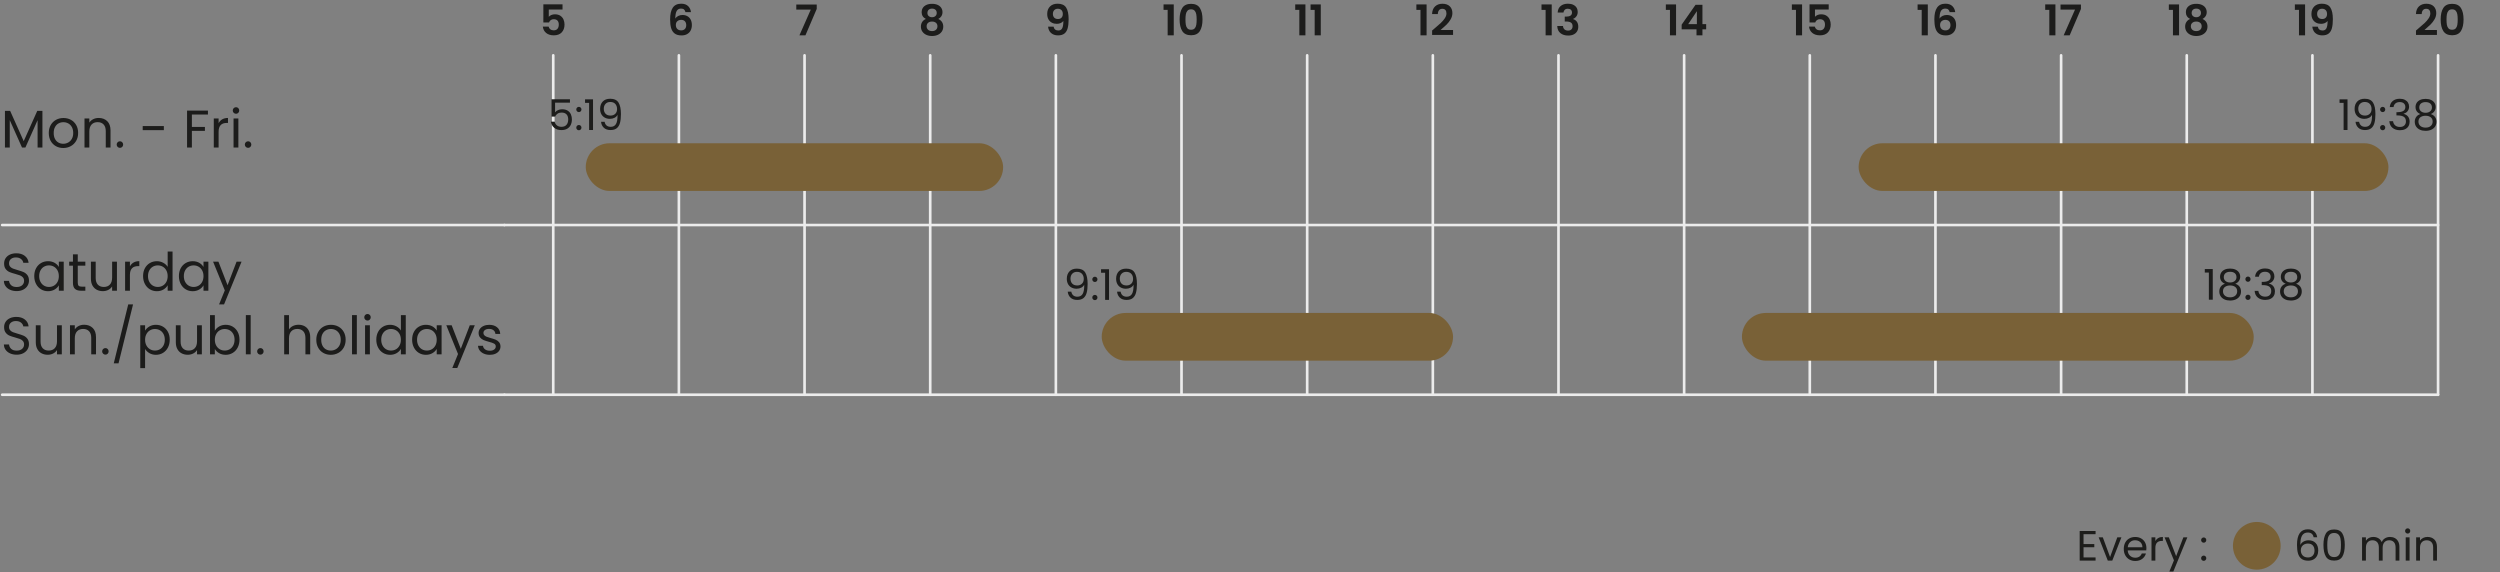 <?xml version="1.0" encoding="UTF-8"?>
<svg xmlns="http://www.w3.org/2000/svg" viewBox="0 0 943.3 216">
  <rect x="0" y="0" width="943.3" height="216" fill="#808080" stroke="none"/>
  <g id="uuid-32c03f61-26cc-4602-a3f1-42cb38e78a7a">
    <line x1="208.749" y1="20.879" x2="208.749" y2="148.942" style="fill:none; stroke:#ececec; stroke-linecap:round; stroke-linejoin:round; stroke-width:1.002px;"></line>
    <line x1="493.222" y1="20.879" x2="493.222" y2="148.942" style="fill:none; stroke:#ececec; stroke-linecap:round; stroke-linejoin:round; stroke-width:1.002px;"></line>
    <line x1="777.696" y1="20.879" x2="777.696" y2="148.942" style="fill:none; stroke:#ececec; stroke-linecap:round; stroke-linejoin:round; stroke-width:1.002px;"></line>
    <line x1="350.986" y1="20.879" x2="350.986" y2="148.942" style="fill:none; stroke:#ececec; stroke-linecap:round; stroke-linejoin:round; stroke-width:1.002px;"></line>
    <line x1="635.459" y1="20.879" x2="635.459" y2="148.942" style="fill:none; stroke:#ececec; stroke-linecap:round; stroke-linejoin:round; stroke-width:1.002px;"></line>
    <path d="M212.253,3.605h-5.185v2.736c.224-.277.544-.504.96-.68.416-.177.858-.265,1.328-.265.854,0,1.552.187,2.096.56.544.374.938.852,1.185,1.433.245.581.368,1.202.368,1.864,0,1.227-.35,2.213-1.049,2.959-.698.748-1.693,1.121-2.983,1.121-1.216,0-2.187-.305-2.912-.912-.726-.608-1.136-1.402-1.232-2.385h2.177c.096.428.312.769.647,1.024s.766.384,1.288.384c.629,0,1.104-.197,1.424-.592.32-.395.48-.918.48-1.568,0-.661-.163-1.165-.488-1.512s-.803-.52-1.432-.52c-.448,0-.822.111-1.12.336-.299.224-.513.522-.641.896h-2.144V1.637h7.232v1.968Z" style="fill:#1c1c1b;"></path>
    <path d="M258.089,3.574c-.262-.225-.638-.336-1.128-.336-.735,0-1.277.296-1.624.888s-.525,1.555-.536,2.888c.256-.426.63-.76,1.12-1s1.024-.359,1.601-.359c.693,0,1.306.149,1.84.447.533.299.949.734,1.248,1.305.298.57.447,1.256.447,2.056,0,.758-.151,1.433-.455,2.024-.305.592-.75,1.053-1.337,1.384-.586.331-1.285.496-2.096.496-1.109,0-1.981-.245-2.616-.736-.635-.49-1.077-1.176-1.327-2.056-.251-.881-.377-1.965-.377-3.256,0-1.952.337-3.427,1.009-4.424.672-.998,1.733-1.496,3.184-1.496,1.12,0,1.989.304,2.608.912.618.607.976,1.365,1.071,2.271h-2.079c-.107-.448-.291-.784-.553-1.008ZM255.585,7.99c-.384.33-.576.811-.576,1.439s.179,1.126.536,1.488c.357.363.861.544,1.512.544.576,0,1.032-.176,1.368-.528.336-.352.504-.826.504-1.424,0-.618-.162-1.109-.487-1.472-.326-.362-.803-.544-1.433-.544-.565,0-1.04.166-1.424.496Z" style="fill:#1c1c1b;"></path>
    <path d="M308.167,3.365l-4.257,9.968h-2.271l4.288-9.712h-5.473v-1.92h7.713v1.664Z" style="fill:#1c1c1b;"></path>
    <path d="M347.746,4.581c0-.576.146-1.102.439-1.576.294-.475.736-.854,1.328-1.136s1.314-.425,2.168-.425,1.576.143,2.168.425c.593.282,1.035.661,1.328,1.136s.44,1,.44,1.576c0,.587-.145,1.102-.433,1.544s-.672.786-1.151,1.032c.586.256,1.045.629,1.376,1.119.33.491.496,1.072.496,1.744,0,.727-.185,1.357-.553,1.896-.367.539-.872.952-1.512,1.24-.64.287-1.36.432-2.16.432s-1.518-.145-2.151-.432c-.635-.288-1.137-.701-1.504-1.24-.368-.539-.553-1.17-.553-1.896,0-.672.165-1.256.496-1.752s.789-.866,1.376-1.111c-1.066-.555-1.6-1.414-1.6-2.576ZM350.202,8.597c-.379.311-.568.752-.568,1.328,0,.533.185.969.552,1.305.368.336.867.504,1.496.504s1.126-.171,1.488-.512c.362-.342.544-.773.544-1.297,0-.564-.187-1.005-.56-1.32-.374-.314-.864-.472-1.473-.472s-1.102.155-1.479.464ZM352.97,3.685c-.314-.287-.744-.432-1.288-.432-.533,0-.957.145-1.271.432-.315.289-.473.699-.473,1.232,0,.48.163.864.488,1.152.325.287.744.432,1.256.432s.934-.146,1.265-.439c.33-.294.496-.681.496-1.16,0-.523-.158-.928-.473-1.217Z" style="fill:#1c1c1b;"></path>
    <path d="M398.119,11.133c.304.251.712.376,1.224.376.661,0,1.142-.274,1.44-.824.298-.549.447-1.475.447-2.775-.245.342-.589.607-1.032.8-.442.192-.92.288-1.432.288-.683,0-1.299-.141-1.848-.424-.55-.283-.984-.704-1.305-1.264-.319-.561-.479-1.24-.479-2.041,0-1.184.352-2.125,1.056-2.824.704-.697,1.664-1.047,2.88-1.047,1.515,0,2.584.484,3.208,1.455s.937,2.433.937,4.385c0,1.387-.12,2.522-.36,3.408-.24.885-.65,1.557-1.231,2.016-.582.459-1.374.688-2.376.688-.79,0-1.462-.152-2.017-.455-.555-.305-.979-.705-1.271-1.201-.294-.496-.462-1.042-.504-1.639h2.08c.085.469.279.828.584,1.079ZM400.543,6.661c.319-.342.479-.801.479-1.376,0-.63-.168-1.117-.504-1.464s-.792-.521-1.368-.521-1.031.179-1.367.536c-.337.357-.505.83-.505,1.416,0,.565.163,1.027.488,1.385s.813.535,1.464.535c.555,0,.992-.17,1.312-.512Z" style="fill:#1c1c1b;"></path>
    <path d="M439.027,3.734V1.669h3.855v11.664h-2.304V3.734h-1.552Z" style="fill:#1c1c1b;"></path>
    <path d="M446.09,3.013c.667-1.045,1.773-1.568,3.32-1.568s2.653.523,3.32,1.568c.666,1.046,1,2.491,1,4.336,0,1.856-.334,3.312-1,4.368-.667,1.056-1.773,1.584-3.32,1.584s-2.653-.528-3.32-1.584c-.666-1.056-1-2.512-1-4.368,0-1.845.334-3.29,1-4.336ZM451.37,5.357c-.102-.538-.304-.979-.608-1.319-.304-.341-.754-.513-1.352-.513s-1.048.172-1.352.513c-.305.341-.507.781-.608,1.319-.102.539-.152,1.203-.152,1.992,0,.811.048,1.491.145,2.041.096.549.298.991.607,1.327.31.337.763.505,1.36.505s1.051-.168,1.36-.505c.309-.336.512-.778.607-1.327.097-.55.145-1.23.145-2.041,0-.789-.051-1.453-.152-1.992Z" style="fill:#1c1c1b;"></path>
    <path d="M488.711,3.734V1.669h3.855v11.664h-2.304V3.734h-1.552Z" style="fill:#1c1c1b;"></path>
    <path d="M494.503,3.734V1.669h3.855v11.664h-2.304V3.734h-1.552Z" style="fill:#1c1c1b;"></path>
    <path d="M534.428,3.734V1.669h3.855v11.664h-2.304V3.734h-1.552Z" style="fill:#1c1c1b;"></path>
    <path d="M541.196,10.806c1.024-.854,1.84-1.566,2.448-2.137s1.114-1.165,1.52-1.784c.405-.618.608-1.226.608-1.823,0-.545-.128-.971-.384-1.28s-.651-.464-1.185-.464-.943.178-1.231.535-.438.846-.448,1.465h-2.176c.042-1.28.424-2.251,1.144-2.912.721-.662,1.635-.992,2.744-.992,1.216,0,2.149.322,2.8.968.651.646.977,1.496.977,2.552,0,.832-.225,1.627-.672,2.385-.448.758-.96,1.416-1.536,1.976s-1.328,1.235-2.256,2.024h4.72v1.855h-7.904v-1.664l.832-.703Z" style="fill:#1c1c1b;"></path>
    <path d="M581.639,3.734V1.669h3.855v11.664h-2.304V3.734h-1.552Z" style="fill:#1c1c1b;"></path>
    <path d="M588.863,2.269c.698-.58,1.619-.871,2.76-.871.779,0,1.445.136,2,.408.555.271.974.639,1.257,1.104.282.464.424.989.424,1.576,0,.672-.174,1.24-.521,1.703-.347.465-.76.776-1.239.937v.063c.618.192,1.101.534,1.447,1.024.347.491.521,1.12.521,1.888,0,.641-.147,1.211-.44,1.713-.293.501-.726.893-1.296,1.176s-1.256.424-2.056.424c-1.206,0-2.187-.305-2.944-.912s-1.157-1.504-1.2-2.688h2.177c.021.522.199.941.535,1.256s.798.472,1.385.472c.544,0,.962-.151,1.256-.456.293-.304.439-.695.439-1.176,0-.641-.202-1.099-.607-1.376-.406-.277-1.035-.416-1.889-.416h-.464v-1.841h.464c1.515,0,2.272-.506,2.272-1.52,0-.459-.136-.816-.408-1.072-.271-.256-.664-.384-1.176-.384-.502,0-.888.136-1.16.408-.271.272-.43.616-.472,1.032h-2.192c.054-1.066.43-1.891,1.128-2.473Z" style="fill:#1c1c1b;"></path>
    <path d="M628.556,3.734V1.669h3.855v11.664h-2.304V3.734h-1.552Z" style="fill:#1c1c1b;"></path>
    <path d="M634.524,11.062v-1.761l5.232-7.487h2.607v7.295h1.408v1.953h-1.408v2.271h-2.24v-2.271h-5.6ZM640.268,4.213l-3.28,4.896h3.28v-4.896Z" style="fill:#1c1c1b;"></path>
    <path d="M676.105,3.734V1.669h3.855v11.664h-2.304V3.734h-1.552Z" style="fill:#1c1c1b;"></path>
    <path d="M690.009,3.605h-5.185v2.736c.224-.277.544-.504.96-.68s.858-.264,1.328-.264c.854,0,1.552.187,2.096.56.544.374.938.851,1.185,1.433.245.581.368,1.202.368,1.863,0,1.227-.35,2.213-1.049,2.96-.698.747-1.693,1.12-2.983,1.12-1.216,0-2.187-.305-2.912-.912s-1.136-1.402-1.232-2.384h2.177c.096.427.312.769.647,1.024s.766.383,1.288.383c.629,0,1.104-.197,1.424-.592.32-.395.48-.917.48-1.567,0-.661-.163-1.165-.488-1.513-.325-.346-.803-.52-1.432-.52-.448,0-.822.112-1.12.336-.299.225-.513.523-.641.896h-2.144V1.638h7.232v1.967Z" style="fill:#1c1c1b;"></path>
    <path d="M723.548,3.734V1.669h3.855v11.664h-2.304V3.734h-1.552Z" style="fill:#1c1c1b;"></path>
    <path d="M735.108,3.574c-.262-.225-.638-.336-1.128-.336-.735,0-1.277.296-1.624.888s-.525,1.555-.536,2.888c.256-.426.63-.76,1.12-1s1.024-.359,1.601-.359c.693,0,1.306.149,1.84.447.533.299.949.734,1.248,1.305.298.57.447,1.256.447,2.056,0,.758-.151,1.433-.455,2.024-.305.592-.75,1.053-1.337,1.384-.586.331-1.285.496-2.096.496-1.109,0-1.981-.245-2.616-.736-.635-.49-1.077-1.176-1.327-2.056-.251-.881-.377-1.965-.377-3.256,0-1.952.337-3.427,1.009-4.424.672-.998,1.733-1.496,3.184-1.496,1.12,0,1.989.304,2.608.912.618.607.976,1.365,1.071,2.271h-2.079c-.107-.448-.291-.784-.553-1.008ZM732.604,7.99c-.384.33-.576.811-.576,1.439s.179,1.126.536,1.488c.357.363.861.544,1.512.544.576,0,1.032-.176,1.368-.528.336-.352.504-.826.504-1.424,0-.618-.162-1.109-.487-1.472-.326-.362-.803-.544-1.433-.544-.565,0-1.04.166-1.424.496Z" style="fill:#1c1c1b;"></path>
    <path d="M771.698,3.734V1.669h3.855v11.664h-2.304V3.734h-1.552Z" style="fill:#1c1c1b;"></path>
    <path d="M785.186,3.365l-4.257,9.968h-2.271l4.288-9.712h-5.473v-1.92h7.713v1.664Z" style="fill:#1c1c1b;"></path>
    <path d="M818.349,3.734V1.669h3.855v11.664h-2.304V3.734h-1.552Z" style="fill:#1c1c1b;"></path>
    <path d="M824.765,4.581c0-.576.146-1.102.439-1.576.294-.475.736-.854,1.328-1.136s1.314-.425,2.168-.425,1.576.143,2.168.425c.593.282,1.035.661,1.328,1.136s.44,1,.44,1.576c0,.587-.145,1.102-.433,1.544s-.672.786-1.151,1.032c.586.256,1.045.629,1.376,1.119.33.491.496,1.072.496,1.744,0,.727-.185,1.357-.553,1.896-.367.539-.872.952-1.512,1.24-.64.287-1.36.432-2.16.432s-1.518-.145-2.151-.432c-.635-.288-1.137-.701-1.504-1.24-.368-.539-.553-1.17-.553-1.896,0-.672.165-1.256.496-1.752s.789-.866,1.376-1.111c-1.066-.555-1.6-1.414-1.6-2.576ZM827.221,8.597c-.379.311-.568.752-.568,1.328,0,.533.185.969.552,1.305.368.336.867.504,1.496.504s1.126-.171,1.488-.512c.362-.342.544-.773.544-1.297,0-.564-.187-1.005-.56-1.32-.374-.314-.864-.472-1.473-.472s-1.102.155-1.479.464ZM829.989,3.685c-.314-.287-.744-.432-1.288-.432-.533,0-.957.145-1.271.432-.315.289-.473.699-.473,1.232,0,.48.163.864.488,1.152.325.287.744.432,1.256.432s.934-.146,1.265-.439c.33-.294.496-.681.496-1.16,0-.523-.158-.928-.473-1.217Z" style="fill:#1c1c1b;"></path>
    <path d="M865.897,3.734V1.669h3.855v11.664h-2.304V3.734h-1.552Z" style="fill:#1c1c1b;"></path>
    <path d="M875.137,11.133c.304.251.712.376,1.224.376.661,0,1.142-.274,1.44-.824.298-.549.447-1.475.447-2.775-.245.342-.589.607-1.032.8-.442.192-.92.288-1.432.288-.683,0-1.299-.141-1.848-.424-.55-.283-.984-.704-1.305-1.264-.319-.561-.479-1.24-.479-2.041,0-1.184.352-2.125,1.056-2.824.704-.697,1.664-1.047,2.88-1.047,1.515,0,2.584.484,3.208,1.455s.937,2.433.937,4.385c0,1.387-.12,2.522-.36,3.408-.24.885-.65,1.557-1.231,2.016-.582.459-1.374.688-2.376.688-.79,0-1.462-.152-2.017-.455-.555-.305-.979-.705-1.271-1.201-.294-.496-.462-1.042-.504-1.639h2.08c.085.469.279.828.584,1.079ZM877.561,6.661c.319-.342.479-.801.479-1.376,0-.63-.168-1.117-.504-1.464s-.792-.521-1.368-.521-1.031.179-1.367.536c-.337.357-.505.83-.505,1.416,0,.565.163,1.027.488,1.385s.813.535,1.464.535c.555,0,.992-.17,1.312-.512Z" style="fill:#1c1c1b;"></path>
    <path d="M912.43,10.806c1.024-.854,1.84-1.566,2.448-2.137s1.114-1.165,1.52-1.784c.405-.618.608-1.226.608-1.823,0-.545-.128-.971-.384-1.28s-.651-.464-1.185-.464-.943.178-1.231.535-.438.846-.448,1.465h-2.176c.042-1.28.424-2.251,1.144-2.912.721-.662,1.635-.992,2.744-.992,1.216,0,2.149.322,2.8.968.651.646.977,1.496.977,2.552,0,.832-.225,1.627-.672,2.385-.448.758-.96,1.416-1.536,1.976s-1.328,1.235-2.256,2.024h4.72v1.855h-7.904v-1.664l.832-.703Z" style="fill:#1c1c1b;"></path>
    <path d="M921.909,3.013c.667-1.045,1.773-1.568,3.32-1.568s2.653.523,3.32,1.568c.666,1.046,1,2.491,1,4.336,0,1.856-.334,3.312-1,4.368-.667,1.056-1.773,1.584-3.32,1.584s-2.653-.528-3.32-1.584c-.666-1.056-1-2.512-1-4.368,0-1.845.334-3.29,1-4.336ZM927.19,5.357c-.102-.538-.304-.979-.608-1.319-.304-.341-.754-.513-1.352-.513s-1.048.172-1.352.513c-.305.341-.507.781-.608,1.319-.102.539-.152,1.203-.152,1.992,0,.811.048,1.491.145,2.041.096.549.298.991.607,1.327.31.337.763.505,1.36.505s1.051-.168,1.36-.505c.309-.336.512-.778.607-1.327.097-.55.145-1.23.145-2.041,0-.789-.051-1.453-.152-1.992Z" style="fill:#1c1c1b;"></path>
    <line x1="919.933" y1="20.879" x2="919.933" y2="148.942" style="fill:none; stroke:#ececec; stroke-linecap:round; stroke-linejoin:round; stroke-width:1.002px;"></line>
    <line x1="256.161" y1="20.879" x2="256.161" y2="148.942" style="fill:none; stroke:#ececec; stroke-linecap:round; stroke-linejoin:round; stroke-width:1.002px;"></line>
    <line x1="540.635" y1="20.879" x2="540.635" y2="148.942" style="fill:none; stroke:#ececec; stroke-linecap:round; stroke-linejoin:round; stroke-width:1.002px;"></line>
    <line x1="825.108" y1="20.879" x2="825.108" y2="148.942" style="fill:none; stroke:#ececec; stroke-linecap:round; stroke-linejoin:round; stroke-width:1.002px;"></line>
    <line x1="398.398" y1="20.879" x2="398.398" y2="148.942" style="fill:none; stroke:#ececec; stroke-linecap:round; stroke-linejoin:round; stroke-width:1.002px;"></line>
    <line x1="682.871" y1="20.879" x2="682.871" y2="148.942" style="fill:none; stroke:#ececec; stroke-linecap:round; stroke-linejoin:round; stroke-width:1.002px;"></line>
    <line x1="303.573" y1="20.879" x2="303.573" y2="148.942" style="fill:none; stroke:#ececec; stroke-linecap:round; stroke-linejoin:round; stroke-width:1.002px;"></line>
    <line x1="588.047" y1="20.879" x2="588.047" y2="148.942" style="fill:none; stroke:#ececec; stroke-linecap:round; stroke-linejoin:round; stroke-width:1.002px;"></line>
    <line x1="872.521" y1="20.879" x2="872.521" y2="148.942" style="fill:none; stroke:#ececec; stroke-linecap:round; stroke-linejoin:round; stroke-width:1.002px;"></line>
    <line x1="445.81" y1="20.879" x2="445.81" y2="148.942" style="fill:none; stroke:#ececec; stroke-linecap:round; stroke-linejoin:round; stroke-width:1.002px;"></line>
    <line x1="730.284" y1="20.879" x2="730.284" y2="148.942" style="fill:none; stroke:#ececec; stroke-linecap:round; stroke-linejoin:round; stroke-width:1.002px;"></line>
    <line x1="190.325" y1="84.911" x2="919.933" y2="84.911" style="fill:none; stroke:#ececec; stroke-linecap:round; stroke-linejoin:round;"></line>
    <line x1="190.325" y1="148.942" x2="919.933" y2="148.942" style="fill:none; stroke:#ececec; stroke-linecap:round; stroke-linejoin:round;"></line>
    <line x1=".825" y1="84.911" x2="190.325" y2="84.911" style="fill:none; stroke:#ececec; stroke-linecap:round; stroke-linejoin:round;"></line>
    <line x1=".825" y1="148.942" x2="190.324" y2="148.942" style="fill:none; stroke:#ececec; stroke-linecap:round; stroke-linejoin:round;"></line>
  </g>
  <g id="uuid-53bbee28-98e0-4664-9663-62f0dcd51994">
    <rect x="221.016" y="54.053" width="157.484" height="18" rx="9" ry="9" style="fill:#796137;"></rect>
    <rect x="701.296" y="54.053" width="199.914" height="18" rx="9" ry="9" style="fill:#796137;"></rect>
    <path d="M215.056,38.747h-5.616v3.648c.245-.342.608-.621,1.088-.84.48-.219.997-.328,1.552-.328.886,0,1.605.184,2.16.552s.952.843,1.192,1.424.359,1.198.359,1.849c0,.768-.144,1.455-.432,2.063s-.728,1.088-1.32,1.44c-.592.352-1.325.527-2.199.527-1.12,0-2.027-.287-2.721-.863s-1.114-1.344-1.264-2.305h1.424c.139.608.433,1.083.88,1.424.448.342,1.014.512,1.696.512.843,0,1.478-.252,1.904-.76.426-.506.64-1.176.64-2.008s-.214-1.475-.64-1.928c-.427-.453-1.057-.68-1.889-.68-.565,0-1.059.136-1.479.408-.422.271-.729.643-.92,1.111h-1.376v-6.527h6.96v1.279Z" style="fill:#1c1c1b;"></path>
    <path d="M217.728,42.011c-.192-.191-.288-.426-.288-.703s.096-.512.288-.705c.191-.191.427-.287.704-.287.267,0,.493.096.68.287.187.193.28.428.28.705s-.094.512-.28.703c-.187.192-.413.289-.68.289-.277,0-.513-.097-.704-.289ZM217.728,48.86c-.192-.192-.288-.427-.288-.704s.096-.512.288-.704c.191-.192.427-.288.704-.288.267,0,.493.096.68.288s.28.427.28.704-.094.512-.28.704-.413.288-.68.288c-.277,0-.513-.096-.704-.288Z" style="fill:#1c1c1b;"></path>
    <path d="M220.752,38.812v-1.328h3.008v11.568h-1.473v-10.24h-1.535Z" style="fill:#1c1c1b;"></path>
    <path d="M228.872,47.356c.389.331.914.495,1.575.495.886,0,1.539-.346,1.96-1.039.422-.693.622-1.861.601-3.504-.225.479-.598.855-1.12,1.127-.522.272-1.104.408-1.744.408-.715,0-1.352-.146-1.912-.439-.56-.293-1-.723-1.319-1.288-.32-.565-.48-1.248-.48-2.048,0-1.142.33-2.062.992-2.76.661-.699,1.6-1.049,2.815-1.049,1.494,0,2.542.486,3.145,1.457s.904,2.416.904,4.336c0,1.344-.12,2.453-.36,3.328-.24.874-.646,1.541-1.216,2-.571.458-1.353.688-2.345.688-1.088,0-1.936-.293-2.544-.88-.607-.587-.954-1.333-1.04-2.24h1.345c.106.608.354,1.077.744,1.408ZM232.144,42.948c.459-.442.688-1.042.688-1.8,0-.801-.225-1.445-.672-1.936-.448-.491-1.078-.736-1.889-.736-.746,0-1.342.234-1.784.703-.442.471-.664,1.088-.664,1.856,0,.778.219,1.403.656,1.872.438.47,1.072.704,1.904.704.715,0,1.301-.222,1.76-.664Z" style="fill:#1c1c1b;"></path>
    <path d="M882.754,38.812v-1.328h3.008v11.568h-1.473v-10.24h-1.535Z" style="fill:#1c1c1b;"></path>
    <path d="M890.874,47.356c.389.331.914.495,1.575.495.886,0,1.539-.346,1.96-1.039.422-.693.622-1.861.601-3.504-.225.479-.598.855-1.12,1.127-.522.272-1.104.408-1.744.408-.715,0-1.352-.146-1.912-.439-.56-.293-1-.723-1.319-1.288-.32-.565-.48-1.248-.48-2.048,0-1.142.33-2.062.992-2.76.661-.699,1.6-1.049,2.815-1.049,1.494,0,2.542.486,3.145,1.457s.904,2.416.904,4.336c0,1.344-.12,2.453-.36,3.328-.24.874-.646,1.541-1.216,2-.571.458-1.353.688-2.345.688-1.088,0-1.936-.293-2.544-.88-.607-.587-.954-1.333-1.04-2.24h1.345c.106.608.354,1.077.744,1.408ZM894.146,42.948c.459-.442.688-1.042.688-1.8,0-.801-.225-1.445-.672-1.936-.448-.491-1.078-.736-1.889-.736-.746,0-1.342.234-1.784.703-.442.471-.664,1.088-.664,1.856,0,.778.219,1.403.656,1.872.438.47,1.072.704,1.904.704.715,0,1.301-.222,1.76-.664Z" style="fill:#1c1c1b;"></path>
    <path d="M898.338,42.011c-.192-.191-.288-.426-.288-.703s.096-.512.288-.705c.191-.191.427-.287.704-.287.267,0,.493.096.68.287.187.193.28.428.28.705s-.094.512-.28.703c-.187.192-.413.289-.68.289-.277,0-.513-.097-.704-.289ZM898.338,48.86c-.192-.192-.288-.427-.288-.704s.096-.512.288-.704c.191-.192.427-.288.704-.288.267,0,.493.096.68.288s.28.427.28.704-.094.512-.28.704-.413.288-.68.288c-.277,0-.513-.096-.704-.288Z" style="fill:#1c1c1b;"></path>
    <path d="M902.849,38.091c.683-.555,1.568-.832,2.656-.832.726,0,1.352.131,1.88.393s.928.615,1.2,1.064c.271.447.408.954.408,1.52,0,.662-.189,1.232-.568,1.712s-.872.79-1.479.929v.079c.692.171,1.242.507,1.647,1.009.405.501.608,1.156.608,1.967,0,.608-.139,1.155-.416,1.641s-.693.867-1.248,1.145-1.222.416-2,.416c-1.131,0-2.059-.297-2.784-.889s-1.131-1.432-1.216-2.52h1.408c.074.64.336,1.162.783,1.568.448.404,1.046.607,1.792.607s1.314-.195,1.704-.584c.39-.39.584-.894.584-1.512,0-.801-.267-1.377-.8-1.729s-1.339-.527-2.416-.527h-.368v-1.217h.385c.98-.01,1.722-.173,2.224-.488.501-.314.752-.803.752-1.463,0-.566-.184-1.02-.552-1.361-.368-.34-.894-.512-1.576-.512-.661,0-1.195.172-1.601.512-.405.342-.645.801-.72,1.377h-1.424c.074-.981.453-1.75,1.136-2.305Z" style="fill:#1c1c1b;"></path>
    <path d="M911.905,42.011c-.319-.447-.479-.992-.479-1.631,0-.576.144-1.097.432-1.561s.718-.832,1.288-1.104c.57-.272,1.262-.408,2.072-.408s1.501.136,2.072.408c.57.271,1.002.64,1.296,1.104.293.464.439.984.439,1.561,0,.618-.165,1.159-.496,1.623-.33.465-.783.809-1.359,1.032.661.202,1.187.558,1.576,1.063.389.508.584,1.118.584,1.832,0,.694-.171,1.299-.513,1.816-.341.518-.823.918-1.447,1.2s-1.342.424-2.152.424-1.522-.142-2.136-.424c-.614-.282-1.091-.683-1.433-1.2-.341-.518-.512-1.122-.512-1.816,0-.714.192-1.328.576-1.84s.906-.863,1.567-1.056c-.597-.234-1.056-.575-1.376-1.024ZM913.281,44.228c-.501.367-.752.92-.752,1.656,0,.682.243,1.231.729,1.647s1.139.624,1.96.624,1.472-.208,1.952-.624c.479-.416.72-.966.72-1.647,0-.715-.245-1.262-.736-1.641-.49-.379-1.136-.568-1.936-.568-.789,0-1.435.185-1.937.553ZM916.977,39.052c-.427-.353-1.014-.528-1.76-.528-.736,0-1.317.176-1.744.528-.427.352-.64.858-.64,1.52,0,.598.221,1.078.664,1.439.442.363,1.016.545,1.72.545.715,0,1.293-.185,1.736-.553.442-.367.664-.85.664-1.447,0-.65-.214-1.152-.641-1.504Z" style="fill:#1c1c1b;"></path>
    <rect x="415.699" y="118.084" width="132.568" height="18" rx="9" ry="9" style="fill:#796137;"></rect>
    <rect x="657.264" y="118.084" width="193.111" height="18" rx="9" ry="9" style="fill:#796137;"></rect>
    <path d="M404.964,111.458c.389.33.914.495,1.575.495.886,0,1.539-.347,1.96-1.04.422-.693.622-1.861.601-3.504-.225.48-.598.855-1.12,1.128s-1.104.408-1.744.408c-.715,0-1.352-.146-1.912-.44-.56-.293-1-.723-1.319-1.287-.32-.566-.48-1.248-.48-2.049,0-1.141.33-2.061.992-2.76.661-.698,1.6-1.048,2.815-1.048,1.494,0,2.542.485,3.145,1.456s.904,2.416.904,4.336c0,1.344-.12,2.453-.36,3.328s-.646,1.541-1.216,2c-.571.459-1.353.688-2.345.688-1.088,0-1.936-.293-2.544-.879-.607-.588-.954-1.334-1.04-2.24h1.345c.106.607.354,1.077.744,1.408ZM408.236,107.05c.459-.443.688-1.043.688-1.801,0-.8-.225-1.445-.672-1.936-.448-.49-1.078-.736-1.889-.736-.746,0-1.342.234-1.784.704s-.664,1.088-.664,1.856c0,.778.219,1.402.656,1.871.438.471,1.072.705,1.904.705.715,0,1.301-.222,1.76-.664Z" style="fill:#1c1c1b;"></path>
    <path d="M412.428,106.114c-.192-.192-.288-.427-.288-.704s.096-.512.288-.704c.191-.192.427-.288.704-.288.267,0,.493.096.68.288s.28.427.28.704-.094.512-.28.704-.413.288-.68.288c-.277,0-.513-.096-.704-.288ZM412.428,112.962c-.192-.192-.288-.428-.288-.705s.096-.512.288-.703c.191-.192.427-.289.704-.289.267,0,.493.097.68.289.187.191.28.426.28.703s-.094.513-.28.705c-.187.191-.413.287-.68.287-.277,0-.513-.096-.704-.287Z" style="fill:#1c1c1b;"></path>
    <path d="M415.452,102.913v-1.328h3.008v11.568h-1.473v-10.24h-1.535Z" style="fill:#1c1c1b;"></path>
    <path d="M423.572,111.458c.389.33.914.495,1.575.495.886,0,1.539-.347,1.96-1.04.422-.693.622-1.861.601-3.504-.225.48-.598.855-1.12,1.128s-1.104.408-1.744.408c-.715,0-1.352-.146-1.912-.44-.56-.293-1-.723-1.319-1.287-.32-.566-.48-1.248-.48-2.049,0-1.141.33-2.061.992-2.76.661-.698,1.6-1.048,2.815-1.048,1.494,0,2.542.485,3.145,1.456s.904,2.416.904,4.336c0,1.344-.12,2.453-.36,3.328s-.646,1.541-1.216,2c-.571.459-1.353.688-2.345.688-1.088,0-1.936-.293-2.544-.879-.607-.588-.954-1.334-1.04-2.24h1.345c.106.607.354,1.077.744,1.408ZM426.843,107.05c.459-.443.688-1.043.688-1.801,0-.8-.225-1.445-.672-1.936-.448-.49-1.078-.736-1.889-.736-.746,0-1.342.234-1.784.704s-.664,1.088-.664,1.856c0,.778.219,1.402.656,1.871.438.471,1.072.705,1.904.705.715,0,1.301-.222,1.76-.664Z" style="fill:#1c1c1b;"></path>
    <path d="M831.912,102.843v-1.328h3.008v11.568h-1.473v-10.24h-1.535Z" style="fill:#1c1c1b;"></path>
    <path d="M838.152,106.042c-.319-.447-.479-.992-.479-1.631,0-.576.144-1.097.432-1.561s.718-.832,1.288-1.104c.57-.272,1.262-.408,2.072-.408s1.501.136,2.072.408c.57.271,1.002.64,1.296,1.104.293.464.439.984.439,1.561,0,.618-.165,1.159-.496,1.623-.33.465-.783.809-1.359,1.032.661.202,1.187.558,1.576,1.063.389.508.584,1.118.584,1.832,0,.694-.171,1.299-.513,1.816-.341.518-.823.918-1.447,1.2s-1.342.424-2.152.424-1.522-.142-2.136-.424c-.614-.282-1.091-.683-1.433-1.2-.341-.518-.512-1.122-.512-1.816,0-.714.192-1.328.576-1.84s.906-.863,1.567-1.056c-.597-.234-1.056-.575-1.376-1.024ZM839.528,108.259c-.501.367-.752.92-.752,1.656,0,.682.243,1.231.729,1.647s1.139.624,1.96.624,1.472-.208,1.952-.624c.479-.416.72-.966.72-1.647,0-.715-.245-1.262-.736-1.641-.49-.379-1.136-.568-1.936-.568-.789,0-1.435.185-1.937.553ZM843.224,103.083c-.427-.353-1.014-.528-1.76-.528-.736,0-1.317.176-1.744.528-.427.352-.64.858-.64,1.52,0,.598.221,1.078.664,1.439.442.363,1.016.545,1.72.545.715,0,1.293-.185,1.736-.553.442-.367.664-.85.664-1.447,0-.65-.214-1.152-.641-1.504Z" style="fill:#1c1c1b;"></path>
    <path d="M847.512,106.042c-.192-.191-.288-.426-.288-.703s.096-.512.288-.705c.191-.191.427-.287.704-.287.267,0,.493.096.68.287.187.193.28.428.28.705s-.094.512-.28.703c-.187.192-.413.289-.68.289-.277,0-.513-.097-.704-.289ZM847.512,112.891c-.192-.192-.288-.427-.288-.704s.096-.512.288-.704c.191-.192.427-.288.704-.288.267,0,.493.096.68.288s.28.427.28.704-.094.512-.28.704-.413.288-.68.288c-.277,0-.513-.096-.704-.288Z" style="fill:#1c1c1b;"></path>
    <path d="M852.024,102.122c.683-.555,1.568-.832,2.656-.832.726,0,1.352.131,1.88.393s.928.615,1.2,1.064c.271.447.408.954.408,1.52,0,.662-.189,1.232-.568,1.712s-.872.79-1.479.929v.079c.692.171,1.242.507,1.647,1.009.405.501.608,1.156.608,1.967,0,.608-.139,1.155-.416,1.641s-.693.867-1.248,1.145-1.222.416-2,.416c-1.131,0-2.059-.297-2.784-.889s-1.131-1.432-1.216-2.52h1.408c.074.64.336,1.162.783,1.568.448.404,1.046.607,1.792.607s1.314-.195,1.704-.584c.39-.39.584-.894.584-1.512,0-.801-.267-1.377-.8-1.729s-1.339-.527-2.416-.527h-.368v-1.217h.385c.98-.01,1.722-.173,2.224-.488.501-.314.752-.803.752-1.463,0-.566-.184-1.02-.552-1.361-.368-.34-.894-.512-1.576-.512-.661,0-1.195.172-1.601.512-.405.342-.645.801-.72,1.377h-1.424c.074-.981.453-1.75,1.136-2.305Z" style="fill:#1c1c1b;"></path>
    <path d="M861.079,106.042c-.319-.447-.479-.992-.479-1.631,0-.576.144-1.097.432-1.561s.718-.832,1.288-1.104c.57-.272,1.262-.408,2.072-.408s1.501.136,2.072.408c.57.271,1.002.64,1.296,1.104.293.464.439.984.439,1.561,0,.618-.165,1.159-.496,1.623-.33.465-.783.809-1.359,1.032.661.202,1.187.558,1.576,1.063.389.508.584,1.118.584,1.832,0,.694-.171,1.299-.513,1.816-.341.518-.823.918-1.447,1.2s-1.342.424-2.152.424-1.522-.142-2.136-.424c-.614-.282-1.091-.683-1.433-1.2-.341-.518-.512-1.122-.512-1.816,0-.714.192-1.328.576-1.84s.906-.863,1.567-1.056c-.597-.234-1.056-.575-1.376-1.024ZM862.455,108.259c-.501.367-.752.92-.752,1.656,0,.682.243,1.231.729,1.647s1.139.624,1.96.624,1.472-.208,1.952-.624c.479-.416.72-.966.72-1.647,0-.715-.245-1.262-.736-1.641-.49-.379-1.136-.568-1.936-.568-.789,0-1.435.185-1.937.553ZM866.152,103.083c-.427-.353-1.014-.528-1.76-.528-.736,0-1.317.176-1.744.528-.427.352-.64.858-.64,1.52,0,.598.221,1.078.664,1.439.442.363,1.016.545,1.72.545.715,0,1.293-.185,1.736-.553.442-.367.664-.85.664-1.447,0-.65-.214-1.152-.641-1.504Z" style="fill:#1c1c1b;"></path>
    <path d="M3.815,109.345c-.727-.326-1.297-.779-1.71-1.359s-.627-1.25-.64-2.01h1.939c.066.653.337,1.203.811,1.65.473.446,1.163.67,2.069.67.867,0,1.55-.217,2.05-.65s.75-.99.75-1.67c0-.533-.146-.967-.439-1.301-.294-.332-.66-.586-1.1-.76-.44-.173-1.034-.359-1.78-.56-.92-.24-1.657-.479-2.21-.72-.554-.24-1.027-.617-1.42-1.131-.394-.513-.59-1.203-.59-2.069,0-.761.192-1.434.579-2.021.387-.586.931-1.039,1.631-1.359.699-.32,1.503-.48,2.409-.48,1.307,0,2.377.327,3.21.98.834.653,1.304,1.52,1.41,2.6h-2c-.066-.533-.347-1.003-.84-1.41-.493-.406-1.146-.609-1.96-.609-.76,0-1.38.196-1.86.59-.479.393-.72.943-.72,1.65,0,.506.144.92.43,1.239.287.32.641.563,1.061.729.42.168,1.01.357,1.77.57.92.254,1.66.504,2.221.75.56.247,1.04.627,1.439,1.141.4.514.601,1.209.601,2.09,0,.68-.181,1.32-.54,1.92-.36.6-.894,1.087-1.601,1.46-.707.374-1.54.56-2.5.56-.92,0-1.743-.162-2.47-.49Z" style="fill:#1c1c1b;"></path>
    <path d="M13.605,101.226c.453-.847,1.076-1.504,1.87-1.971.793-.467,1.676-.699,2.649-.699.96,0,1.793.207,2.5.619.707.414,1.233.934,1.58,1.561v-2h1.84v10.96h-1.84v-2.04c-.36.641-.896,1.17-1.61,1.59-.713.42-1.543.631-2.489.631-.974,0-1.854-.24-2.641-.721-.786-.48-1.406-1.153-1.859-2.02-.454-.867-.681-1.854-.681-2.961,0-1.119.227-2.103.681-2.949ZM21.704,102.035c-.333-.612-.783-1.083-1.35-1.409-.567-.327-1.19-.49-1.87-.49s-1.3.16-1.86.479c-.56.32-1.007.787-1.34,1.399-.333.614-.5,1.334-.5,2.16,0,.84.167,1.57.5,2.19s.78,1.094,1.34,1.42c.561.327,1.181.49,1.86.49s1.303-.163,1.87-.49c.566-.326,1.017-.8,1.35-1.42s.5-1.343.5-2.17-.167-1.546-.5-2.16Z" style="fill:#1c1c1b;"></path>
    <path d="M29.344,100.236v6.46c0,.533.113.91.341,1.13.227.221.62.33,1.18.33h1.34v1.54h-1.64c-1.014,0-1.773-.233-2.28-.7s-.76-1.232-.76-2.3v-6.46h-1.42v-1.5h1.42v-2.76h1.819v2.76h2.86v1.5h-2.86Z" style="fill:#1c1c1b;"></path>
    <path d="M44.124,98.736v10.96h-1.82v-1.62c-.347.561-.83.997-1.449,1.311-.62.312-1.304.47-2.051.47-.854,0-1.62-.177-2.3-.53s-1.217-.883-1.61-1.59c-.393-.707-.59-1.566-.59-2.58v-6.42h1.801v6.18c0,1.08.272,1.91.819,2.49s1.293.87,2.24.87c.973,0,1.74-.3,2.3-.899.561-.601.84-1.474.84-2.621v-6.02h1.82Z" style="fill:#1c1c1b;"></path>
    <path d="M50.395,99.056c.593-.347,1.316-.521,2.17-.521v1.88h-.48c-2.04,0-3.06,1.107-3.06,3.32v5.96h-1.82v-10.96h1.82v1.779c.32-.626.776-1.112,1.37-1.459Z" style="fill:#1c1c1b;"></path>
    <path d="M54.664,101.226c.453-.847,1.076-1.504,1.87-1.971.793-.467,1.683-.699,2.67-.699.853,0,1.646.196,2.38.59.733.393,1.293.91,1.68,1.55v-5.8h1.84v14.8h-1.84v-2.06c-.36.652-.894,1.189-1.6,1.609-.707.42-1.534.631-2.48.631-.974,0-1.856-.24-2.649-.721-.794-.48-1.417-1.153-1.87-2.02-.454-.867-.681-1.854-.681-2.961,0-1.119.227-2.103.681-2.949ZM62.764,102.035c-.333-.612-.783-1.083-1.35-1.409-.567-.327-1.19-.49-1.87-.49s-1.3.16-1.86.479c-.56.32-1.007.787-1.34,1.399-.333.614-.5,1.334-.5,2.16,0,.84.167,1.57.5,2.19s.78,1.094,1.34,1.42c.561.327,1.181.49,1.86.49s1.303-.163,1.87-.49c.566-.326,1.017-.8,1.35-1.42s.5-1.343.5-2.17-.167-1.546-.5-2.16Z" style="fill:#1c1c1b;"></path>
    <path d="M68.184,101.226c.453-.847,1.077-1.504,1.87-1.971s1.677-.699,2.649-.699c.96,0,1.794.207,2.5.619.707.414,1.233.934,1.58,1.561v-2h1.841v10.96h-1.841v-2.04c-.359.641-.896,1.17-1.609,1.59-.714.42-1.544.631-2.49.631-.974,0-1.854-.24-2.64-.721-.787-.48-1.407-1.153-1.86-2.02-.453-.867-.68-1.854-.68-2.961,0-1.119.227-2.103.68-2.949ZM76.283,102.035c-.333-.612-.783-1.083-1.35-1.409-.567-.327-1.19-.49-1.87-.49s-1.3.16-1.86.479c-.56.32-1.006.787-1.339,1.399-.334.614-.5,1.334-.5,2.16,0,.84.166,1.57.5,2.19.333.62.779,1.094,1.339,1.42.561.327,1.181.49,1.86.49s1.303-.163,1.87-.49c.566-.326,1.017-.8,1.35-1.42s.5-1.343.5-2.17-.167-1.546-.5-2.16Z" style="fill:#1c1c1b;"></path>
    <path d="M91.144,98.736l-6.601,16.12h-1.88l2.16-5.28-4.42-10.84h2.02l3.44,8.88,3.399-8.88h1.881Z" style="fill:#1c1c1b;"></path>
    <path d="M3.815,133.345c-.727-.326-1.297-.779-1.71-1.359s-.627-1.25-.64-2.01h1.939c.066.653.337,1.203.811,1.65.473.446,1.163.67,2.069.67.867,0,1.55-.217,2.05-.65s.75-.99.75-1.67c0-.533-.146-.967-.439-1.301-.294-.332-.66-.586-1.1-.76-.44-.173-1.034-.359-1.78-.56-.92-.24-1.657-.479-2.21-.72-.554-.24-1.027-.617-1.42-1.131-.394-.513-.59-1.203-.59-2.069,0-.761.192-1.434.579-2.021.387-.586.931-1.039,1.631-1.359.699-.32,1.503-.48,2.409-.48,1.307,0,2.377.327,3.21.98.834.653,1.304,1.52,1.41,2.6h-2c-.066-.533-.347-1.003-.84-1.41-.493-.406-1.146-.609-1.96-.609-.76,0-1.38.196-1.86.59-.479.393-.72.943-.72,1.65,0,.506.144.92.43,1.239.287.32.641.563,1.061.729.42.168,1.01.357,1.77.57.92.254,1.66.504,2.221.75.56.247,1.04.627,1.439,1.141.4.514.601,1.209.601,2.09,0,.68-.181,1.32-.54,1.92-.36.6-.894,1.087-1.601,1.46-.707.374-1.54.56-2.5.56-.92,0-1.743-.162-2.47-.49Z" style="fill:#1c1c1b;"></path>
    <path d="M23.325,122.736v10.96h-1.82v-1.62c-.347.561-.83.997-1.449,1.311-.62.312-1.304.47-2.051.47-.854,0-1.62-.177-2.3-.53s-1.217-.883-1.61-1.59c-.393-.707-.59-1.566-.59-2.58v-6.42h1.801v6.18c0,1.08.272,1.91.819,2.49s1.293.87,2.24.87c.973,0,1.74-.3,2.3-.899.561-.601.84-1.474.84-2.621v-6.02h1.82Z" style="fill:#1c1c1b;"></path>
    <path d="M34.985,123.745c.827.807,1.24,1.971,1.24,3.49v6.46h-1.8v-6.2c0-1.093-.273-1.93-.82-2.51s-1.293-.87-2.24-.87c-.96,0-1.724.3-2.29.899-.566.601-.85,1.475-.85,2.621v6.06h-1.82v-10.96h1.82v1.561c.36-.561.85-.994,1.47-1.301s1.304-.46,2.05-.46c1.333,0,2.413.403,3.24,1.21Z" style="fill:#1c1c1b;"></path>
    <path d="M38.905,133.455c-.24-.239-.36-.532-.36-.88s.12-.64.36-.88.533-.36.88-.36c.333,0,.616.12.851.36.232.24.35.533.35.88s-.117.641-.35.88c-.234.24-.518.36-.851.36-.347,0-.64-.12-.88-.36Z" style="fill:#1c1c1b;"></path>
    <path d="M50.204,114.856l-5.48,22.239h-1.8l5.46-22.239h1.82Z" style="fill:#1c1c1b;"></path>
    <path d="M56.355,123.186c.713-.421,1.543-.63,2.489-.63.974,0,1.856.232,2.65.699.793.467,1.416,1.124,1.87,1.971.453.847.68,1.83.68,2.949,0,1.107-.227,2.094-.68,2.961-.454.866-1.077,1.539-1.87,2.02-.794.48-1.677.721-2.65.721-.934,0-1.757-.211-2.47-.631-.714-.42-1.257-.943-1.63-1.57v7.221h-1.82v-16.16h1.82v2.02c.36-.626.896-1.149,1.61-1.569ZM61.684,126.015c-.333-.612-.783-1.079-1.35-1.399-.566-.319-1.19-.479-1.87-.479-.667,0-1.283.163-1.85.49-.567.326-1.021.799-1.36,1.42-.34.619-.51,1.336-.51,2.149,0,.827.17,1.55.51,2.17s.793,1.094,1.36,1.42c.566.327,1.183.49,1.85.49.68,0,1.304-.163,1.87-.49.566-.326,1.017-.8,1.35-1.42.334-.62.5-1.351.5-2.19,0-.826-.166-1.546-.5-2.16Z" style="fill:#1c1c1b;"></path>
    <path d="M76.164,122.736v10.96h-1.82v-1.62c-.348.561-.83.997-1.449,1.311-.621.312-1.305.47-2.051.47-.854,0-1.62-.177-2.3-.53s-1.217-.883-1.61-1.59c-.393-.707-.59-1.566-.59-2.58v-6.42h1.801v6.18c0,1.08.272,1.91.819,2.49s1.293.87,2.239.87c.975,0,1.74-.3,2.301-.899.561-.601.84-1.474.84-2.621v-6.02h1.82Z" style="fill:#1c1c1b;"></path>
    <path d="M82.704,123.175c.72-.412,1.54-.619,2.46-.619.986,0,1.873.232,2.66.699.786.467,1.406,1.124,1.86,1.971.453.847.68,1.83.68,2.949,0,1.107-.227,2.094-.68,2.961-.454.866-1.077,1.539-1.87,2.02-.794.48-1.677.721-2.65.721-.947,0-1.776-.207-2.49-.621-.713-.412-1.25-.939-1.609-1.58v2.021h-1.82v-14.8h1.82v5.88c.373-.653.92-1.187,1.64-1.601ZM88.004,126.015c-.333-.612-.783-1.079-1.35-1.399-.567-.319-1.19-.479-1.87-.479-.667,0-1.283.163-1.85.49-.567.326-1.021.799-1.36,1.42-.34.619-.51,1.336-.51,2.149,0,.827.17,1.55.51,2.17s.793,1.094,1.36,1.42c.566.327,1.183.49,1.85.49.68,0,1.303-.163,1.87-.49.566-.326,1.017-.8,1.35-1.42s.5-1.351.5-2.19c0-.826-.167-1.546-.5-2.16Z" style="fill:#1c1c1b;"></path>
    <path d="M94.584,118.896v14.8h-1.82v-14.8h1.82Z" style="fill:#1c1c1b;"></path>
    <path d="M97.384,133.455c-.24-.239-.36-.532-.36-.88s.12-.64.36-.88.533-.36.88-.36c.333,0,.616.12.85.36s.351.533.351.88-.117.641-.351.88c-.233.24-.517.36-.85.36-.347,0-.64-.12-.88-.36Z" style="fill:#1c1c1b;"></path>
    <path d="M114.904,123.066c.667.354,1.19.883,1.57,1.59s.57,1.566.57,2.58v6.46h-1.801v-6.2c0-1.093-.273-1.93-.819-2.51-.547-.58-1.294-.87-2.24-.87-.96,0-1.724.3-2.29.899-.566.601-.85,1.475-.85,2.621v6.06h-1.82v-14.8h1.82v5.4c.359-.561.856-.994,1.489-1.301.634-.307,1.344-.46,2.131-.46.826,0,1.572.177,2.239.53Z" style="fill:#1c1c1b;"></path>
    <path d="M122.014,133.175c-.834-.466-1.487-1.129-1.96-1.989-.474-.86-.71-1.856-.71-2.99,0-1.12.243-2.11.729-2.97.486-.86,1.15-1.521,1.99-1.98s1.78-.689,2.82-.689,1.979.229,2.819.689,1.503,1.117,1.99,1.971c.486.854.73,1.846.73,2.979s-.25,2.13-.75,2.99-1.178,1.523-2.03,1.989c-.854.467-1.8.701-2.84.701-1.027,0-1.957-.234-2.79-.701ZM126.644,131.816c.573-.307,1.036-.767,1.39-1.38s.53-1.36.53-2.24-.174-1.626-.521-2.24c-.347-.612-.8-1.069-1.359-1.37-.561-.3-1.167-.449-1.82-.449-.667,0-1.276.149-1.83.449-.554.301-.997.758-1.33,1.37-.333.614-.5,1.36-.5,2.24,0,.894.163,1.647.49,2.26.326.614.763,1.07,1.31,1.37.547.301,1.147.45,1.801.45s1.267-.153,1.84-.46Z" style="fill:#1c1c1b;"></path>
    <path d="M134.644,118.896v14.8h-1.82v-14.8h1.82Z" style="fill:#1c1c1b;"></path>
    <path d="M137.803,120.595c-.239-.239-.359-.533-.359-.879,0-.348.12-.641.359-.881.24-.24.533-.359.881-.359.333,0,.616.119.85.359s.35.533.35.881c0,.346-.116.64-.35.879-.233.24-.517.36-.85.36-.348,0-.641-.12-.881-.36ZM139.564,122.736v10.96h-1.82v-10.96h1.82Z" style="fill:#1c1c1b;"></path>
    <path d="M142.663,125.226c.453-.847,1.076-1.504,1.87-1.971.793-.467,1.683-.699,2.67-.699.854,0,1.646.196,2.38.59.733.393,1.293.91,1.68,1.55v-5.8h1.841v14.8h-1.841v-2.06c-.359.652-.894,1.189-1.6,1.609-.707.42-1.533.631-2.48.631-.973,0-1.856-.24-2.649-.721-.794-.48-1.417-1.153-1.87-2.02-.453-.867-.68-1.854-.68-2.961,0-1.119.227-2.103.68-2.949ZM150.763,126.035c-.333-.612-.783-1.083-1.35-1.409-.567-.327-1.19-.49-1.87-.49s-1.3.16-1.86.479c-.56.32-1.007.787-1.34,1.399-.333.614-.5,1.334-.5,2.16,0,.84.167,1.57.5,2.19s.78,1.094,1.34,1.42c.561.327,1.181.49,1.86.49s1.303-.163,1.87-.49c.566-.326,1.017-.8,1.35-1.42s.5-1.343.5-2.17-.167-1.546-.5-2.16Z" style="fill:#1c1c1b;"></path>
    <path d="M156.183,125.226c.453-.847,1.076-1.504,1.87-1.971.793-.467,1.677-.699,2.649-.699.96,0,1.794.207,2.5.619.707.414,1.233.934,1.58,1.561v-2h1.841v10.96h-1.841v-2.04c-.359.641-.896,1.17-1.609,1.59-.714.42-1.544.631-2.49.631-.974,0-1.854-.24-2.64-.721-.787-.48-1.407-1.153-1.86-2.02-.453-.867-.68-1.854-.68-2.961,0-1.119.227-2.103.68-2.949ZM164.283,126.035c-.333-.612-.783-1.083-1.35-1.409-.567-.327-1.19-.49-1.87-.49s-1.3.16-1.86.479c-.56.32-1.007.787-1.34,1.399-.333.614-.5,1.334-.5,2.16,0,.84.167,1.57.5,2.19s.78,1.094,1.34,1.42c.561.327,1.181.49,1.86.49s1.303-.163,1.87-.49c.566-.326,1.017-.8,1.35-1.42s.5-1.343.5-2.17-.167-1.546-.5-2.16Z" style="fill:#1c1c1b;"></path>
    <path d="M179.143,122.736l-6.601,16.12h-1.88l2.16-5.28-4.42-10.84h2.02l3.44,8.88,3.399-8.88h1.881Z" style="fill:#1c1c1b;"></path>
    <path d="M182.582,133.446c-.667-.286-1.193-.687-1.58-1.2-.387-.513-.6-1.104-.64-1.77h1.88c.053.547.31.993.77,1.34s1.063.52,1.811.52c.692,0,1.239-.152,1.64-.459s.6-.693.6-1.16c0-.48-.213-.837-.64-1.07s-1.087-.463-1.98-.69c-.812-.213-1.477-.43-1.989-.649-.514-.221-.954-.547-1.32-.98-.367-.434-.55-1.003-.55-1.71,0-.56.166-1.073.5-1.54.333-.467.807-.836,1.42-1.109s1.313-.41,2.1-.41c1.214,0,2.193.307,2.94.92.746.613,1.146,1.453,1.2,2.52h-1.82c-.04-.572-.27-1.033-.69-1.38-.42-.347-.983-.521-1.689-.521-.653,0-1.174.141-1.561.42-.387.281-.579.647-.579,1.101,0,.36.116.657.35.89.233.234.526.42.88.561.354.14.843.297,1.47.47.787.214,1.427.424,1.92.63.493.207.917.518,1.271.93.353.414.536.954.55,1.621,0,.6-.167,1.14-.5,1.619-.333.48-.804.857-1.41,1.131-.606.272-1.303.41-2.09.41-.84,0-1.594-.145-2.26-.431Z" style="fill:#1c1c1b;"></path>
    <path d="M786.158,201.558v3.727h4.063v1.201h-4.063v3.84h4.544v1.199h-6v-11.168h6v1.201h-4.544Z" style="fill:#1d1d1b;"></path>
    <path d="M796.173,210.181l2.72-7.424h1.553l-3.44,8.768h-1.696l-3.439-8.768h1.567l2.736,7.424Z" style="fill:#1d1d1b;"></path>
    <path d="M809.837,207.685h-7.009c.054.864.35,1.539.889,2.024.538.485,1.191.728,1.96.728.629,0,1.154-.146,1.576-.439.421-.293.717-.686.888-1.176h1.568c-.235.842-.704,1.527-1.408,2.056s-1.579.792-2.624.792c-.832,0-1.576-.187-2.232-.561-.655-.373-1.171-.903-1.544-1.592-.373-.688-.56-1.484-.56-2.392s.181-1.701.544-2.384c.362-.683.872-1.209,1.527-1.576.656-.368,1.411-.553,2.265-.553.832,0,1.567.182,2.208.545.64.362,1.133.861,1.479,1.496s.521,1.352.521,2.151c0,.278-.017.571-.048.88ZM808.013,205.07c-.246-.4-.579-.705-1-.912-.422-.209-.888-.312-1.4-.312-.735,0-1.362.234-1.88.704s-.813,1.12-.888,1.952h5.536c0-.555-.123-1.032-.368-1.432Z" style="fill:#1d1d1b;"></path>
    <path d="M814.357,203.013c.475-.277,1.054-.416,1.736-.416v1.504h-.384c-1.633,0-2.448.886-2.448,2.656v4.768h-1.456v-8.768h1.456v1.424c.256-.501.621-.891,1.096-1.168Z" style="fill:#1d1d1b;"></path>
    <path d="M825.325,202.757l-5.28,12.896h-1.504l1.729-4.225-3.536-8.672h1.616l2.752,7.104,2.72-7.104h1.504Z" style="fill:#1d1d1b;"></path>
    <path d="M830.813,204.486c-.192-.192-.288-.427-.288-.705s.096-.512.288-.703c.191-.192.426-.288.703-.288.267,0,.494.096.681.288.187.191.279.426.279.703s-.093.513-.279.705c-.187.191-.414.287-.681.287-.277,0-.512-.096-.703-.287ZM830.813,211.333c-.192-.191-.288-.427-.288-.704s.096-.513.288-.704c.191-.191.426-.288.703-.288.267,0,.494.097.681.288s.279.427.279.704-.093.513-.279.704-.414.288-.681.288c-.277,0-.512-.097-.703-.288Z" style="fill:#1d1d1b;"></path>
    <path d="M870.782,200.933c-.95,0-1.659.365-2.128,1.096-.47.731-.699,1.934-.688,3.608.245-.554.653-.989,1.224-1.304.571-.314,1.208-.473,1.912-.473,1.099,0,1.977.342,2.633,1.024.655.683.983,1.627.983,2.832,0,.726-.142,1.376-.424,1.952-.283.576-.71,1.035-1.28,1.376s-1.262.513-2.071.513c-1.1,0-1.958-.246-2.576-.736-.619-.49-1.051-1.168-1.296-2.032-.246-.864-.368-1.931-.368-3.2,0-3.914,1.365-5.872,4.096-5.872,1.045,0,1.866.282,2.464.849.598.564.949,1.279,1.057,2.144h-1.345c-.234-1.185-.965-1.776-2.191-1.776ZM869.501,205.373c-.405.187-.733.47-.984.848-.25.379-.376.841-.376,1.384,0,.811.234,1.47.704,1.977s1.142.76,2.017.76c.746,0,1.341-.232,1.783-.695.443-.465.664-1.092.664-1.881,0-.832-.213-1.484-.64-1.96-.427-.474-1.051-.712-1.872-.712-.459,0-.891.094-1.296.28Z" style="fill:#1d1d1b;"></path>
    <path d="M877.581,201.325c.598-1.029,1.643-1.545,3.136-1.545,1.482,0,2.522.516,3.12,1.545s.896,2.461.896,4.296c0,1.866-.299,3.317-.896,4.353-.598,1.034-1.638,1.551-3.12,1.551-1.493,0-2.538-.517-3.136-1.551-.598-1.035-.896-2.486-.896-4.353,0-1.835.298-3.267.896-4.296ZM883.11,203.261c-.123-.645-.374-1.165-.752-1.561-.379-.394-.926-.592-1.641-.592-.726,0-1.277.198-1.655.592-.379.396-.63.916-.752,1.561-.123.646-.185,1.432-.185,2.36,0,.96.062,1.765.185,2.416.122.65.373,1.173.752,1.567.378.395.93.592,1.655.592.715,0,1.262-.197,1.641-.592.378-.395.629-.917.752-1.567.122-.651.184-1.456.184-2.416,0-.929-.062-1.715-.184-2.36Z" style="fill:#1d1d1b;"></path>
    <path d="M903.613,203.021c.533.283.955.707,1.264,1.272.31.565.465,1.253.465,2.063v5.168h-1.44v-4.959c0-.875-.216-1.545-.647-2.008-.433-.465-1.017-.697-1.753-.697-.757,0-1.359.243-1.808.729s-.672,1.188-.672,2.104v4.832h-1.44v-4.959c0-.875-.216-1.545-.647-2.008-.433-.465-1.017-.697-1.752-.697-.758,0-1.36.243-1.809.729-.447.485-.672,1.188-.672,2.104v4.832h-1.456v-8.768h1.456v1.264c.288-.458.675-.811,1.16-1.056s1.021-.368,1.608-.368c.735,0,1.386.166,1.952.496.564.331.986.816,1.264,1.456.245-.618.65-1.099,1.216-1.44.565-.341,1.194-.512,1.888-.512.683,0,1.291.142,1.824.424Z" style="fill:#1d1d1b;"></path>
    <path d="M907.773,201.045c-.191-.192-.287-.427-.287-.704s.096-.512.287-.704c.192-.192.427-.288.704-.288.267,0,.493.096.681.288.187.192.279.427.279.704s-.093.512-.279.704c-.188.192-.414.288-.681.288-.277,0-.512-.096-.704-.288ZM909.181,202.757v8.768h-1.456v-8.768h1.456Z" style="fill:#1d1d1b;"></path>
    <path d="M918.525,203.566c.661.645.992,1.576.992,2.791v5.168h-1.44v-4.959c0-.875-.219-1.545-.655-2.008-.438-.465-1.035-.697-1.792-.697-.769,0-1.379.24-1.832.721-.454.48-.681,1.179-.681,2.096v4.848h-1.456v-8.768h1.456v1.248c.288-.447.681-.795,1.176-1.04.496-.245,1.043-.368,1.641-.368,1.066,0,1.931.322,2.592.969Z" style="fill:#1d1d1b;"></path>
    <circle cx="851.533" cy="205.942" r="9" style="fill:#796137;"></circle>
    <path d="M16.005,41.827v13.84h-1.82v-10.32l-4.601,10.32h-1.279l-4.62-10.34v10.34h-1.82v-13.84h1.96l5.12,11.439,5.12-11.439h1.94Z" style="fill:#1c1c1b;"></path>
    <path d="M21.075,55.148c-.833-.467-1.487-1.131-1.96-1.99-.474-.86-.71-1.857-.71-2.99,0-1.12.243-2.109.729-2.971.487-.859,1.15-1.52,1.99-1.979s1.78-.69,2.82-.69,1.979.23,2.82.69c.84.46,1.503,1.117,1.989,1.97.487.854.73,1.848.73,2.98s-.25,2.13-.75,2.99c-.5.859-1.177,1.523-2.03,1.99s-1.8.699-2.84.699c-1.027,0-1.957-.232-2.79-.699ZM25.704,53.787c.573-.307,1.037-.767,1.39-1.38.354-.613.53-1.36.53-2.24s-.173-1.627-.52-2.24c-.348-.613-.801-1.07-1.36-1.369-.56-.301-1.167-.451-1.82-.451-.667,0-1.276.15-1.83.451-.553.299-.996.756-1.329,1.369-.334.613-.5,1.36-.5,2.24,0,.894.163,1.646.489,2.26.327.613.764,1.07,1.311,1.37.546.3,1.146.45,1.8.45s1.267-.153,1.84-.46Z" style="fill:#1c1c1b;"></path>
    <path d="M40.465,45.717c.826.808,1.239,1.97,1.239,3.49v6.46h-1.8v-6.2c0-1.093-.273-1.93-.819-2.51-.547-.58-1.294-.87-2.24-.87-.96,0-1.724.301-2.29.9-.567.6-.851,1.473-.851,2.619v6.061h-1.819v-10.96h1.819v1.56c.36-.56.851-.992,1.471-1.3.62-.306,1.303-.46,2.05-.46,1.333,0,2.413.404,3.24,1.21Z" style="fill:#1c1c1b;"></path>
    <path d="M44.385,55.427c-.24-.24-.36-.533-.36-.88s.12-.64.36-.88c.239-.24.532-.359.88-.359.333,0,.616.119.85.359s.35.533.35.88-.116.64-.35.88-.517.36-.85.36c-.348,0-.641-.12-.88-.36Z" style="fill:#1c1c1b;"></path>
    <path d="M61.825,47.568v1.539h-7.98v-1.539h7.98Z" style="fill:#1c1c1b;"></path>
    <path d="M78.464,41.728v1.479h-6.06v4.7h4.92v1.48h-4.92v6.279h-1.82v-13.939h7.88Z" style="fill:#1c1c1b;"></path>
    <path d="M83.855,45.027c.593-.346,1.316-.52,2.17-.52v1.881h-.48c-2.04,0-3.06,1.105-3.06,3.319v5.96h-1.82v-10.96h1.82v1.78c.319-.627.776-1.113,1.37-1.461Z" style="fill:#1c1c1b;"></path>
    <path d="M88.183,42.568c-.239-.24-.359-.533-.359-.881,0-.346.12-.64.359-.879s.533-.361.881-.361c.333,0,.616.121.85.361.233.239.35.533.35.879,0,.348-.116.641-.35.881s-.517.359-.85.359c-.348,0-.641-.119-.881-.359ZM89.944,44.707v10.96h-1.82v-10.96h1.82Z" style="fill:#1c1c1b;"></path>
    <path d="M92.743,55.427c-.24-.24-.36-.533-.36-.88s.12-.64.36-.88.533-.359.88-.359c.333,0,.616.119.85.359s.351.533.351.88-.117.64-.351.88-.517.36-.85.36c-.347,0-.64-.12-.88-.36Z" style="fill:#1c1c1b;"></path>
  </g>
</svg>
